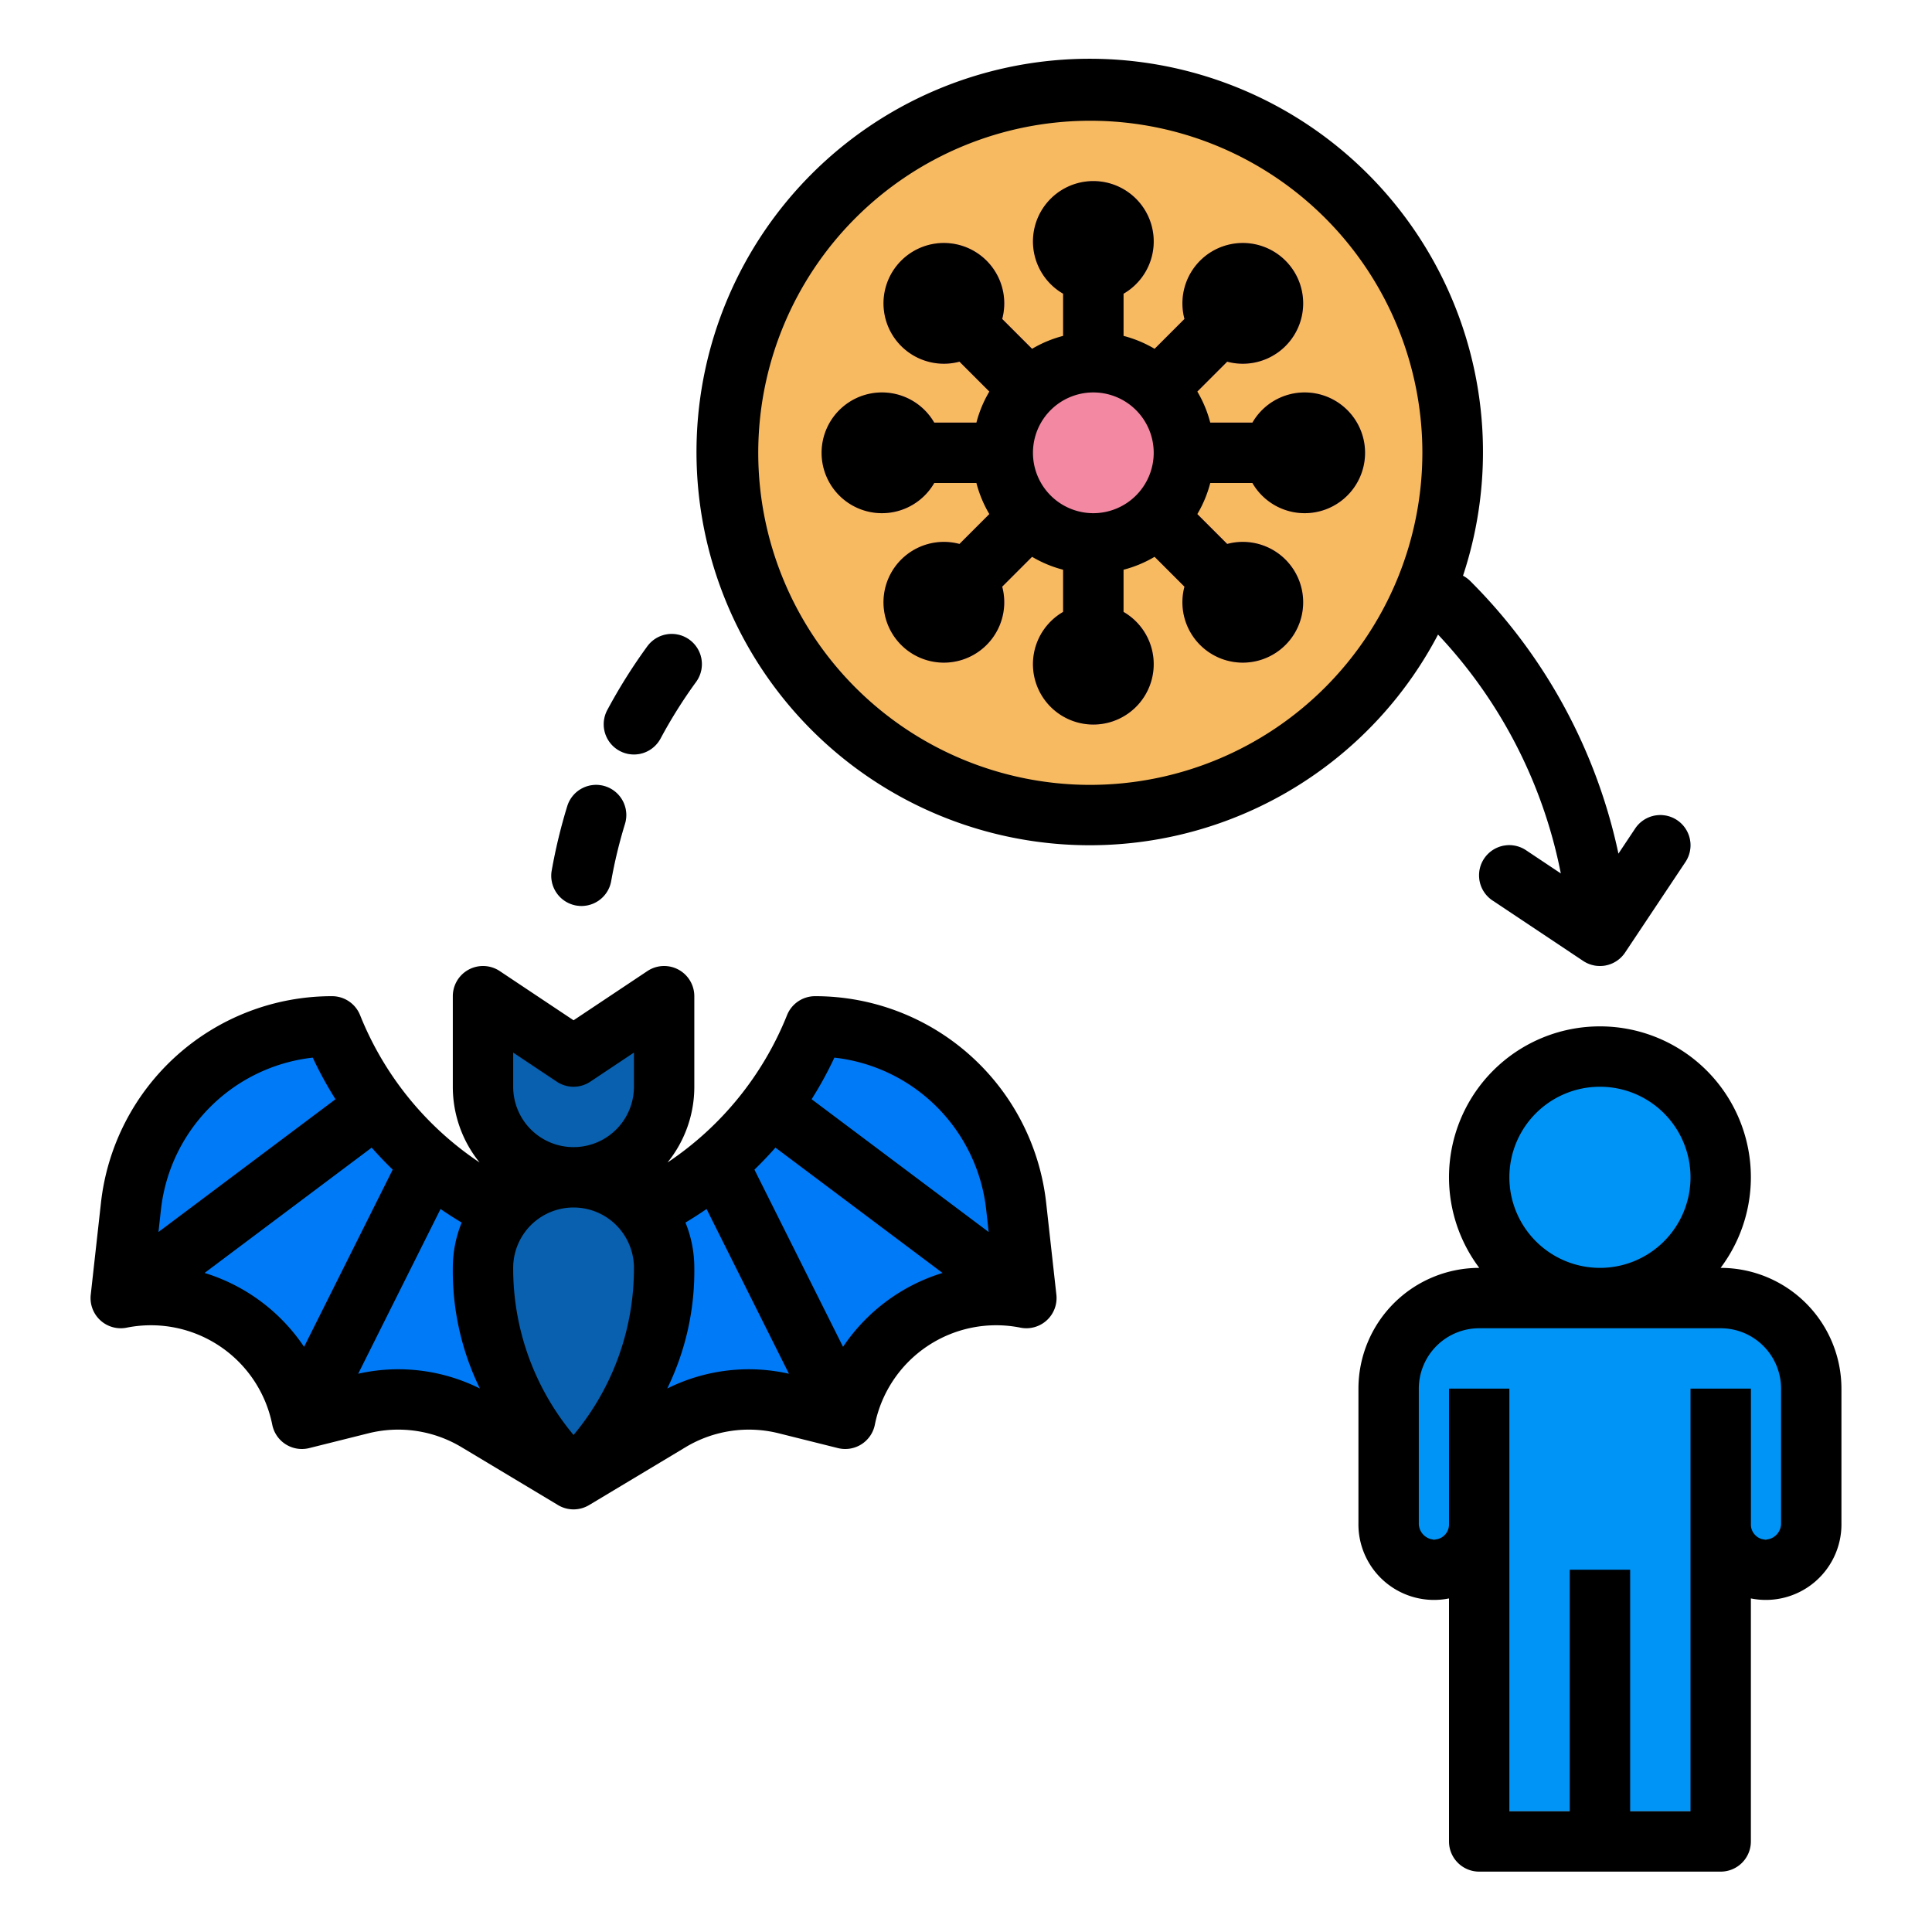 <?xml version="1.0" ?><svg viewBox="0 0 512 512" xmlns="http://www.w3.org/2000/svg"><g data-name="filled outline" id="filled_outline"><path d="M182.719,169.534a8,8,0,0,0-11.178,1.754,144.6,144.6,0,0,0-10.6,16.882,8,8,0,1,0,14.11,7.547,128.065,128.065,0,0,1,9.418-15.005A8,8,0,0,0,182.719,169.534Z" style="fill:#bce1ff"/><path d="M160.327,208.353a8,8,0,0,0-10,5.3,143.857,143.857,0,0,0-4.095,16.948,8,8,0,1,0,15.752,2.8,127.562,127.562,0,0,1,3.638-15.052A8,8,0,0,0,160.327,208.353Z" style="fill:#bce1ff"/><path d="M444.438,217.344a8,8,0,0,0-11.094,2.218L428.9,226.23A144.551,144.551,0,0,0,389.647,154a8,8,0,0,0-11.294,11.334,128.448,128.448,0,0,1,35.288,66.144l-9.2-6.135a8,8,0,1,0-8.876,13.312l24,16a8,8,0,0,0,11.094-2.218l16-24A8,8,0,0,0,444.438,217.344Z" style="fill:#bce1ff"/><path d="M269.3,319.706A53.629,53.629,0,0,0,216,272h0a92.889,92.889,0,0,1-56.871,53.624L152,328l-7.129-2.376A92.889,92.889,0,0,1,88,272h0a53.629,53.629,0,0,0-53.3,47.706L32,344h0a40.793,40.793,0,0,1,48,32h0l15.608-3.9a40.793,40.793,0,0,1,30.881,4.595L152,392l25.511-15.307a40.793,40.793,0,0,1,30.881-4.595L224,376h0a40.793,40.793,0,0,1,48-32h0Z" style="fill:#007af6"/><path d="M104.91,299.31,45.84,343.62h-.01a39.763,39.763,0,0,0-5.79-.42A40.969,40.969,0,0,0,32,344l1.21-10.91,62.13-46.6A91.135,91.135,0,0,0,104.91,299.31Z" style="fill:#007af6"/><path d="M120.37,313.16,90.23,373.44,80,376a40.512,40.512,0,0,0-3.67-10.56l31.51-63A91.515,91.515,0,0,0,120.37,313.16Z" style="fill:#007af6"/><path d="M227.67,365.44A40.512,40.512,0,0,0,224,376l-10.23-2.56-30.14-60.28a90.789,90.789,0,0,0,9.85-8.08c.91-.86,1.81-1.74,2.68-2.64Z" style="fill:#007af6"/><path d="M272,344a40.969,40.969,0,0,0-8.04-.8,39.763,39.763,0,0,0-5.79.42l-59.08-44.31a91.135,91.135,0,0,0,9.57-12.82l62.13,46.6Z" style="fill:#007af6"/><circle cx="288.945" cy="120" r="96" style="fill:#f7ba61"/><path d="M289.745,104a8,8,0,0,1-8-8V72a8,8,0,0,1,16,0V96A8,8,0,0,1,289.745,104Z" style="fill:#c75b93"/><path d="M272.774,111.029a7.981,7.981,0,0,1-5.657-2.342L250.146,91.716A8,8,0,1,1,261.461,80.4l16.971,16.971a8,8,0,0,1-5.658,13.657Z" style="fill:#c75b93"/><path d="M265.745,128h-24a8,8,0,0,1,0-16h24a8,8,0,0,1,0,16Z" style="fill:#c75b93"/><path d="M255.8,161.941a8,8,0,0,1-5.658-13.657l16.971-16.971a8,8,0,0,1,11.315,11.315L261.461,159.6A7.979,7.979,0,0,1,255.8,161.941Z" style="fill:#c75b93"/><path d="M289.745,176a8,8,0,0,1-8-8V144a8,8,0,0,1,16,0v24A8,8,0,0,1,289.745,176Z" style="fill:#c75b93"/><path d="M323.686,161.941a7.981,7.981,0,0,1-5.658-2.342l-16.97-16.971a8,8,0,0,1,11.314-11.315l16.971,16.971a8,8,0,0,1-5.657,13.657Z" style="fill:#c75b93"/><path d="M337.745,128h-24a8,8,0,0,1,0-16h24a8,8,0,0,1,0,16Z" style="fill:#c75b93"/><path d="M306.715,111.029a8,8,0,0,1-5.657-13.657L318.028,80.4a8,8,0,1,1,11.315,11.315l-16.971,16.971A7.977,7.977,0,0,1,306.715,111.029Z" style="fill:#c75b93"/><circle cx="289.745" cy="120" r="24" style="fill:#f388a2"/><circle cx="289.745" cy="64" r="16" style="fill:#f388a2"/><circle cx="250.147" cy="80.402" r="16" style="fill:#f388a2"/><circle cx="233.745" cy="120" r="16" style="fill:#f388a2"/><circle cx="250.147" cy="159.598" r="16" style="fill:#f388a2"/><circle cx="289.745" cy="176" r="16" style="fill:#f388a2"/><circle cx="329.343" cy="159.598" r="16" style="fill:#f388a2"/><circle cx="345.745" cy="120" r="16" style="fill:#f388a2"/><circle cx="329.343" cy="80.402" r="16" style="fill:#f388a2"/><path d="M152,312h0a24,24,0,0,1-24-24V264l24,16,24-16v24A24,24,0,0,1,152,312Z" style="fill:#0860ae"/><path d="M153.373,390.627,152,392l-1.373-1.373A77.254,77.254,0,0,1,128,336h0a24,24,0,0,1,24-24h0a24,24,0,0,1,24,24h0A77.254,77.254,0,0,1,153.373,390.627Z" style="fill:#0860ae"/><path d="M104.91,299.31,45.84,343.62h-.01a39.763,39.763,0,0,0-5.79-.42A40.969,40.969,0,0,0,32,344l1.21-10.91,62.13-46.6A91.135,91.135,0,0,0,104.91,299.31Z" style="fill:#0860ae"/><path d="M120.37,313.16,90.23,373.44,80,376a40.512,40.512,0,0,0-3.67-10.56l31.51-63A91.515,91.515,0,0,0,120.37,313.16Z" style="fill:#0860ae"/><path d="M272,344a40.969,40.969,0,0,0-8.04-.8,39.763,39.763,0,0,0-5.79.42l-59.08-44.31a91.135,91.135,0,0,0,9.57-12.82l62.13,46.6Z" style="fill:#0860ae"/><path d="M227.67,365.44A40.512,40.512,0,0,0,224,376l-10.23-2.56-30.14-60.28a90.789,90.789,0,0,0,9.85-8.08c.91-.86,1.81-1.74,2.68-2.64Z" style="fill:#0860ae"/><path d="M456,344H392a24,24,0,0,0-24,24v27.6A12.262,12.262,0,0,0,379.775,408,12,12,0,0,0,392,396v84h64V396a12,12,0,0,0,12.225,12A12.262,12.262,0,0,0,480,395.6V368A24,24,0,0,0,456,344Z" style="fill:#0094f6"/><circle cx="424" cy="312" r="32" style="fill:#0094f6"/><rect height="64" style="fill:#0a71cd" width="16" x="416" y="416"/><path d="M392,368v28a11.985,11.985,0,0,1-8,11.31V368Z" style="fill:#0a71cd"/><path d="M464,368v39.31A11.985,11.985,0,0,1,456,396V368Z" style="fill:#0a71cd"/><path d="M424,272a39.978,39.978,0,0,0-31.978,64H392a32.036,32.036,0,0,0-32,32v35.6a20.035,20.035,0,0,0,24,20V488a8,8,0,0,0,8,8h64a8,8,0,0,0,8-8V423.6a20.035,20.035,0,0,0,24-20V368a32.036,32.036,0,0,0-32-32h-.022A39.978,39.978,0,0,0,424,272Zm-24,40a24,24,0,1,1,24,24A24.028,24.028,0,0,1,400,312Zm72,56v35.6a4.288,4.288,0,0,1-3.922,4.4,3.858,3.858,0,0,1-2.88-1.145A3.98,3.98,0,0,1,464,404V368H448V480H432V416H416v64H400V368H384v36a4,4,0,0,1-4,4h-.078A4.288,4.288,0,0,1,376,403.6V368a16.019,16.019,0,0,1,16-16h64A16.019,16.019,0,0,1,472,368Z"/><path d="M345.745,104a15.982,15.982,0,0,0-13.843,8h-11.17a31.811,31.811,0,0,0-3.431-8.242l7.911-7.911A16,16,0,1,0,313.9,84.532l-7.912,7.912a31.784,31.784,0,0,0-8.241-3.431V77.842a16,16,0,1,0-16,0V89.013a31.8,31.8,0,0,0-8.241,3.431l-7.912-7.912a16,16,0,1,0-11.315,11.315l7.912,7.912A31.8,31.8,0,0,0,258.758,112H247.587a16,16,0,1,0,0,16h11.171a31.8,31.8,0,0,0,3.431,8.241l-7.912,7.912a16,16,0,1,0,11.315,11.315l7.912-7.912a31.8,31.8,0,0,0,8.241,3.431v11.171a16,16,0,1,0,16,0V150.987a31.784,31.784,0,0,0,8.241-3.431l7.912,7.912a16,16,0,1,0,11.314-11.315l-7.911-7.911A31.811,31.811,0,0,0,320.732,128H331.9a16,16,0,1,0,13.843-24Zm-56,32a16,16,0,1,1,16-16A16.019,16.019,0,0,1,289.745,136Z"/><path d="M175.055,195.717a128.065,128.065,0,0,1,9.418-15.005,8,8,0,1,0-12.932-9.424,144.6,144.6,0,0,0-10.6,16.882,8,8,0,1,0,14.11,7.547Z"/><path d="M160.327,208.353a8,8,0,0,0-10,5.3,143.857,143.857,0,0,0-4.095,16.948,8,8,0,1,0,15.752,2.8,127.562,127.562,0,0,1,3.638-15.052A8,8,0,0,0,160.327,208.353Z"/><path d="M444.438,217.344a8,8,0,0,0-11.094,2.218L428.9,226.23A144.551,144.551,0,0,0,389.647,154a7.954,7.954,0,0,0-1.935-1.422,104.214,104.214,0,1,0-6.616,15.586,128.475,128.475,0,0,1,32.545,63.314l-9.2-6.135a8,8,0,1,0-8.876,13.312l24,16a8,8,0,0,0,11.094-2.218l16-24A8,8,0,0,0,444.438,217.344ZM288.944,208a88,88,0,1,1,88-88A88.1,88.1,0,0,1,288.944,208Z"/><path d="M279.951,343.116l-2.7-24.294A61.565,61.565,0,0,0,216,264a8,8,0,0,0-7.428,5.028A84.9,84.9,0,0,1,176.9,308.073,31.845,31.845,0,0,0,184,288V264a8,8,0,0,0-12.438-6.656L152,270.385l-19.562-13.041A8,8,0,0,0,120,264v24a31.84,31.84,0,0,0,7.105,20.074,84.89,84.89,0,0,1-31.677-39.046A8,8,0,0,0,88,264a61.565,61.565,0,0,0-61.252,54.822l-2.7,24.294a8,8,0,0,0,9.519,8.729,32.791,32.791,0,0,1,38.587,25.723,8,8,0,0,0,9.785,6.193l15.607-3.9a32.571,32.571,0,0,1,24.825,3.695l25.512,15.306a8,8,0,0,0,8.232,0l25.512-15.307a32.586,32.586,0,0,1,24.824-3.695l15.608,3.9a8,8,0,0,0,9.785-6.193,32.791,32.791,0,0,1,38.587-25.723,8,8,0,0,0,9.519-8.729Zm-58.828-62.832A45.582,45.582,0,0,1,261.35,320.59l.657,5.915-46.919-35.189A100.721,100.721,0,0,0,221.123,280.284ZM168,336a68.736,68.736,0,0,1-16,44.284A68.736,68.736,0,0,1,136,336a16,16,0,0,1,32,0Zm-32-57.052,11.562,7.708a8,8,0,0,0,8.876,0L168,278.948V288a16,16,0,0,1-32,0Zm-53.123,1.336a100.721,100.721,0,0,0,6.035,11.032L41.993,326.505l.657-5.915A45.582,45.582,0,0,1,82.877,280.284ZM54.214,337.34,98.5,304.129q2.667,3.033,5.574,5.844L80.59,356.932A49.086,49.086,0,0,0,54.214,337.34Zm40.7,26.717,21.832-43.664c1.82,1.262,3.691,2.457,5.6,3.6A31.809,31.809,0,0,0,120,336a70.882,70.882,0,0,0,7.175,31.97A48.358,48.358,0,0,0,94.916,364.057Zm81.91,3.912A70.887,70.887,0,0,0,184,336a31.818,31.818,0,0,0-2.346-12.007c1.907-1.144,3.778-2.339,5.6-3.6l21.833,43.664A48.393,48.393,0,0,0,176.826,367.969Zm46.584-11.037-23.479-46.959q2.9-2.811,5.573-5.845l44.283,33.213A49.1,49.1,0,0,0,223.41,356.932Z"/></g></svg>
